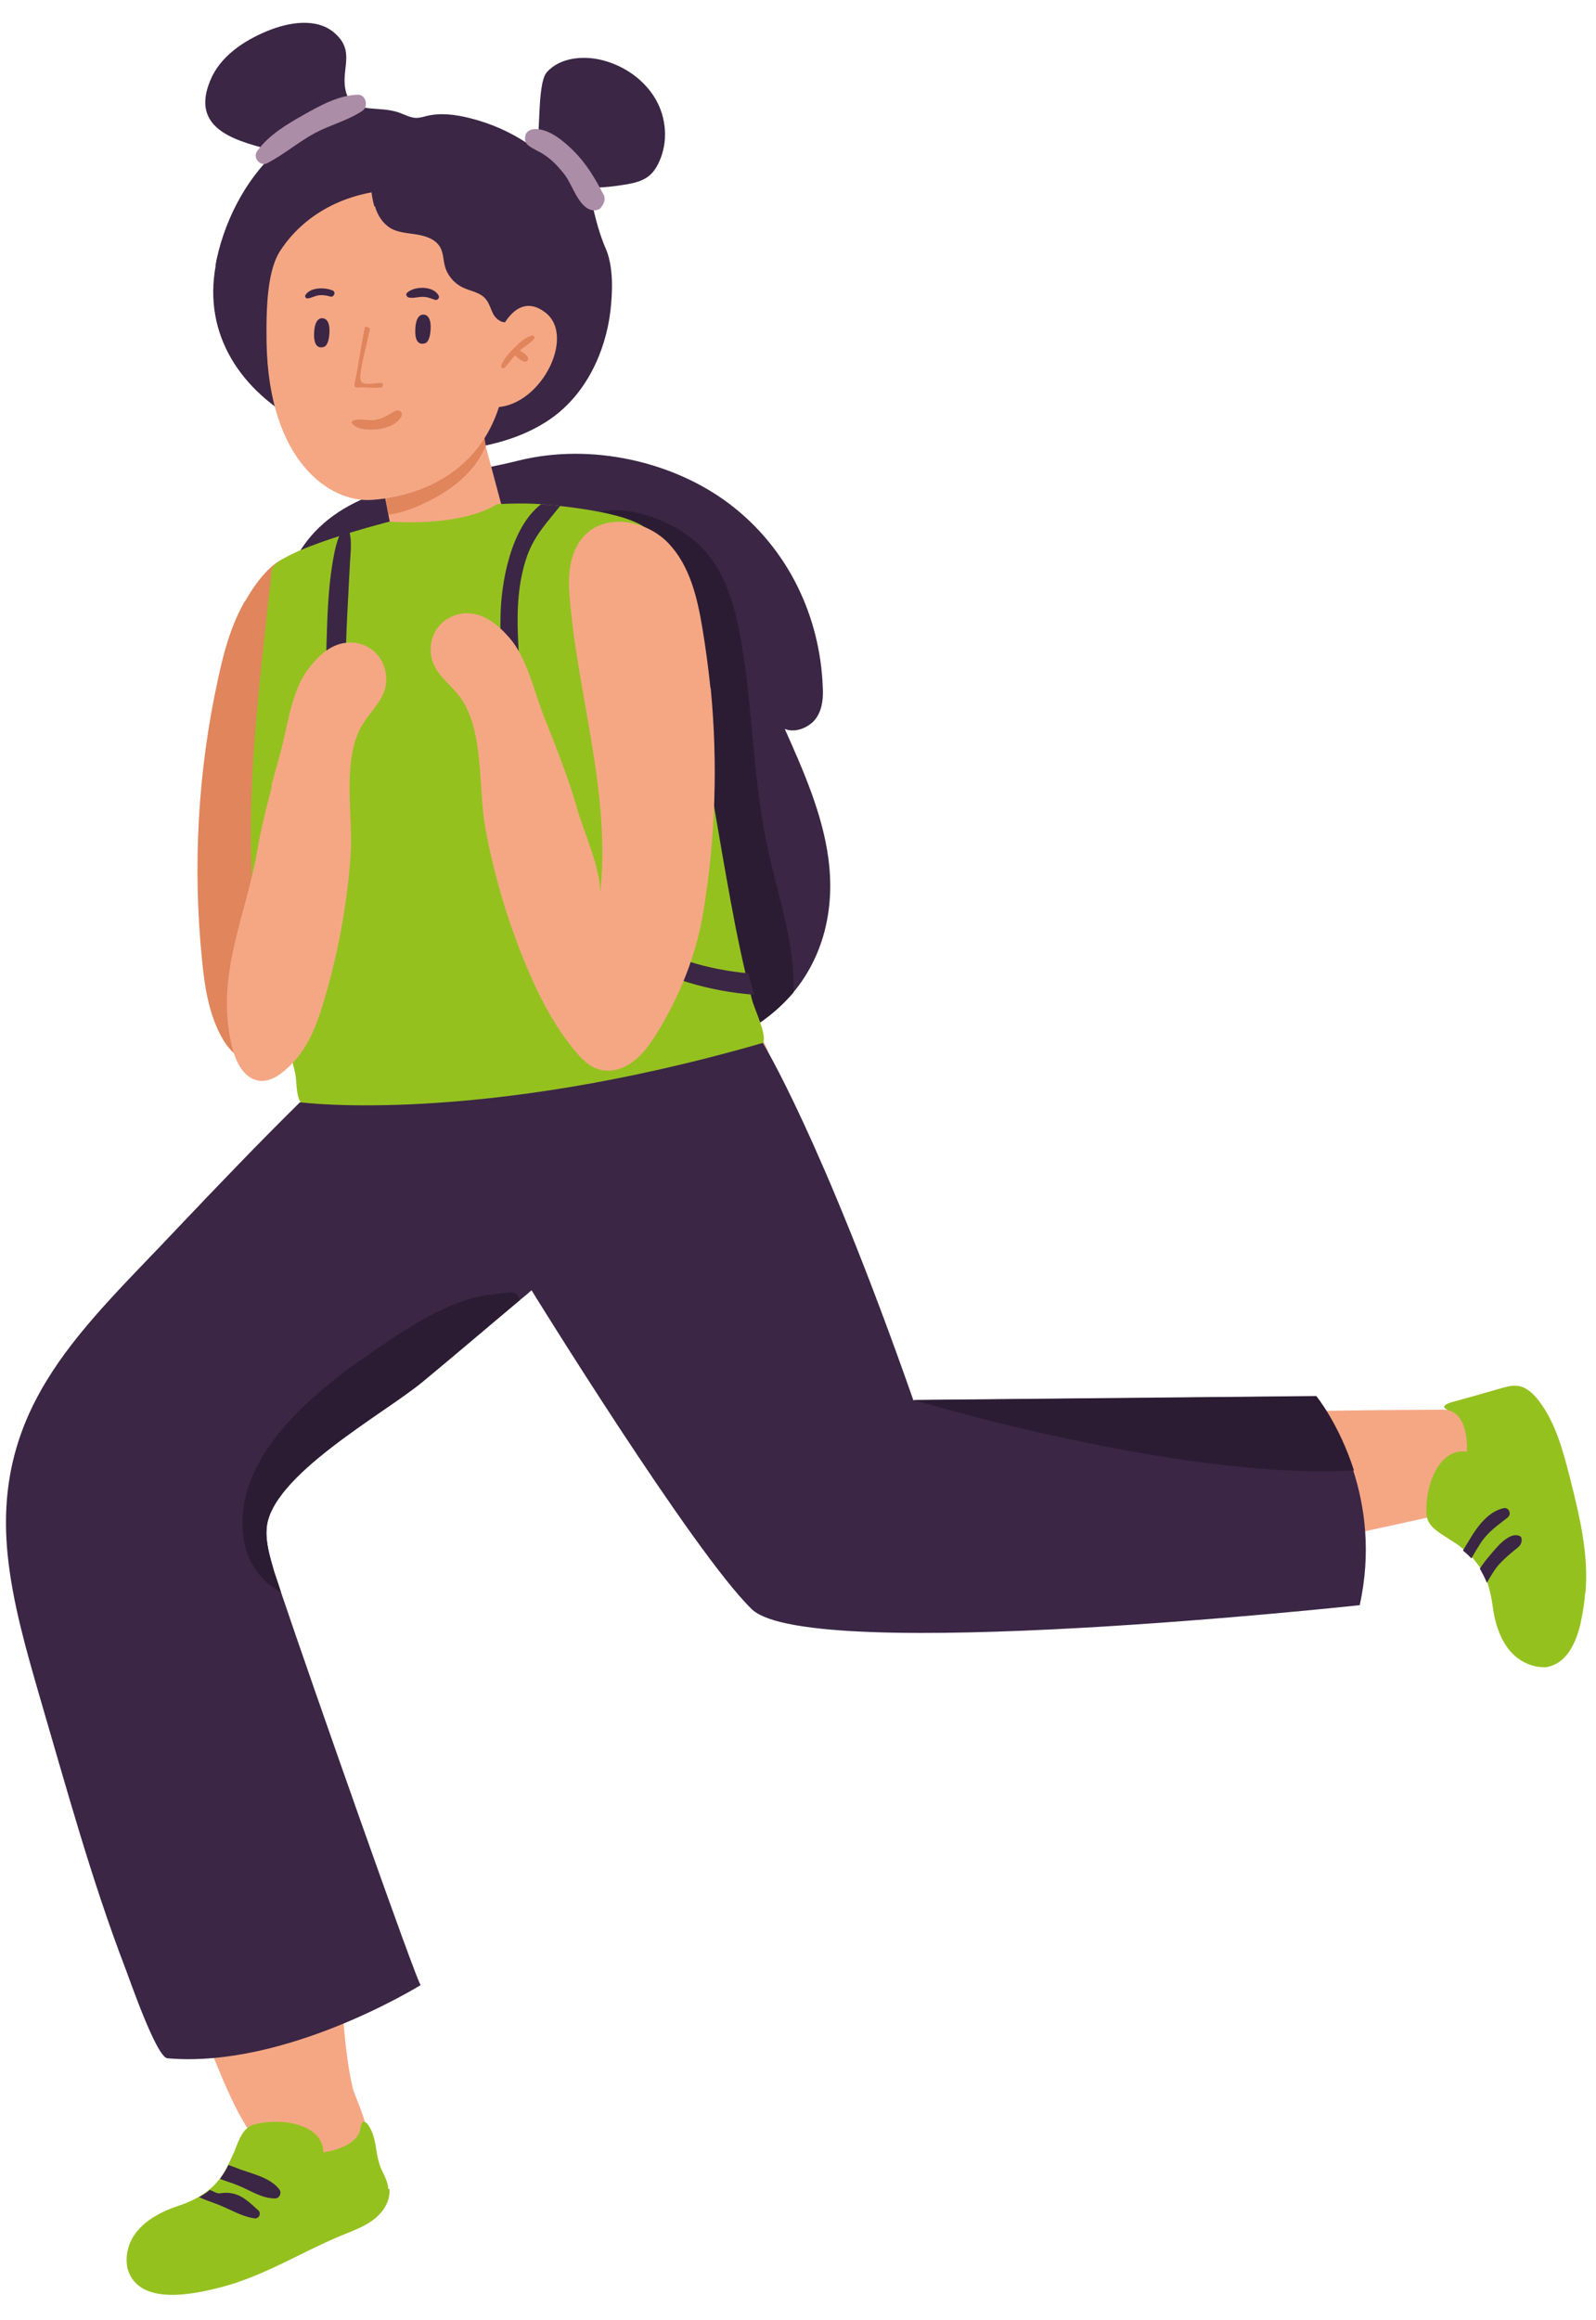 <?xml version="1.0" encoding="UTF-8"?>
<svg xmlns="http://www.w3.org/2000/svg" width="53" height="77" viewBox="0 0 53 77" fill="none">
  <g clip-path="url(#clip0_604_31082)">
    <path d="M7.162 8.823C6.742 11.103 7.992 12.983 10.042 14.063C11.522 14.843 13.272 15.093 14.972 14.953C16.142 14.853 17.332 14.563 18.282 13.903C19.462 13.083 20.112 11.673 20.272 10.313C20.342 9.693 20.372 8.913 20.142 8.313C19.842 7.643 19.702 6.943 19.552 6.233C20.002 6.233 20.452 6.183 20.892 6.103C21.102 6.063 21.312 6.003 21.492 5.883C21.682 5.753 21.802 5.563 21.892 5.363C22.192 4.703 22.132 3.913 21.772 3.293C21.412 2.673 20.782 2.213 20.062 2.013C19.412 1.833 18.612 1.893 18.162 2.393C17.802 2.793 17.982 4.833 17.772 4.853C17.672 4.863 17.582 4.803 17.502 4.753C16.932 4.373 16.292 4.093 15.612 3.923C15.142 3.803 14.632 3.733 14.152 3.853C14.042 3.883 13.932 3.913 13.822 3.913C13.642 3.913 13.482 3.823 13.322 3.763C12.592 3.463 11.712 3.833 11.492 3.063C11.282 2.303 11.852 1.703 11.072 1.063C10.492 0.593 9.602 0.733 8.892 1.023C8.082 1.353 7.302 1.883 6.982 2.673C6.282 4.353 7.952 4.703 9.182 5.023C8.122 5.983 7.402 7.433 7.152 8.823H7.162Z" fill="#3B2645"></path>
    <path d="M10.131 28.793C10.951 30.923 12.141 33.073 14.361 34.243C15.351 34.763 16.511 35.053 17.671 35.233C18.401 35.343 19.161 35.413 19.911 35.413C20.741 35.413 21.581 35.343 22.391 35.153C23.931 34.813 25.401 34.063 26.341 32.943C27.431 31.633 27.711 30.003 27.511 28.503C27.311 27.003 26.681 25.583 26.061 24.193C26.421 24.343 26.901 24.133 27.111 23.823C27.321 23.513 27.341 23.133 27.321 22.783C27.231 20.483 26.191 18.213 24.221 16.723C22.401 15.343 19.661 14.673 17.191 15.293C15.021 15.843 12.201 15.943 10.581 17.523C9.901 18.183 9.521 19.023 9.271 19.863C8.391 22.853 9.021 25.953 10.111 28.803L10.131 28.793Z" fill="#3B2645"></path>
    <path d="M17.561 33.163C18.151 34.053 18.941 34.853 19.921 35.403C20.751 35.403 21.591 35.333 22.401 35.143C23.941 34.803 25.411 34.053 26.351 32.933C26.411 31.303 25.811 29.663 25.471 28.053C24.981 25.733 25.001 23.323 24.561 20.993C24.341 19.863 23.971 18.703 23.051 17.933C22.161 17.193 20.291 16.463 19.181 17.323C17.911 18.313 17.541 20.193 17.291 21.583C17.071 22.863 16.841 24.153 16.621 25.443C16.391 26.733 16.171 28.033 16.261 29.333C16.361 30.683 16.811 32.003 17.571 33.153L17.561 33.163Z" fill="#2C1C33"></path>
    <path d="M7.721 60.973C8.691 61.153 9.621 61.813 10.191 62.653C11.581 64.693 11.191 67.033 11.711 69.293C11.781 69.583 12.311 70.643 12.141 70.933C11.451 72.163 9.551 72.223 8.701 71.283C7.501 69.953 6.891 67.313 5.931 65.723C5.381 64.813 5.201 63.743 5.221 62.693C5.221 62.373 5.271 62.033 5.431 61.753C5.611 61.443 5.921 61.233 6.251 61.103C6.721 60.913 7.221 60.883 7.711 60.973H7.721Z" fill="#F5A784"></path>
    <path d="M50.611 47.573C50.712 48.013 50.672 48.483 50.592 48.863C50.492 49.343 50.331 49.703 50.331 49.703C50.331 49.703 43.901 51.213 37.782 52.343C32.901 53.243 28.232 53.903 27.162 53.353C25.771 52.643 22.372 47.583 19.352 42.833C18.861 42.073 18.381 41.313 17.931 40.583C15.722 37.053 13.961 34.183 13.812 34.163C13.812 34.163 13.841 33.333 14.291 32.323C14.752 31.263 15.671 30.003 17.471 29.303C20.991 27.933 25.172 32.493 26.032 36.583C26.192 37.363 26.431 38.253 26.712 39.193C27.662 42.353 29.102 46.043 29.692 47.513C29.822 47.853 30.201 48.033 30.541 47.913C31.892 47.483 34.581 47.213 37.541 47.043C43.331 46.723 50.191 46.793 50.191 46.793C50.422 47.013 50.541 47.283 50.611 47.563V47.573Z" fill="#F5A784"></path>
    <path d="M12.931 72.643C12.971 73.023 12.751 73.383 12.461 73.623C12.171 73.863 11.811 74.003 11.461 74.143C10.071 74.703 8.861 75.503 7.371 75.903C6.481 76.133 4.651 76.553 4.251 75.343C4.251 75.343 4.251 75.323 4.231 75.283C4.211 75.163 4.171 74.913 4.261 74.603C4.391 74.143 4.811 73.573 5.941 73.203C6.191 73.123 6.401 73.023 6.581 72.923C6.681 72.863 6.771 72.813 6.861 72.743C6.891 72.723 6.911 72.703 6.931 72.683C7.081 72.573 7.191 72.443 7.291 72.323C7.301 72.313 7.321 72.293 7.321 72.283C7.421 72.143 7.501 72.003 7.571 71.863C7.661 71.673 7.721 71.543 7.781 71.413C7.951 70.963 8.081 70.603 8.461 70.503C9.371 70.273 10.711 70.493 10.741 71.433C10.741 71.433 11.881 71.303 11.971 70.623C12.031 70.193 12.261 70.533 12.351 70.753C12.511 71.133 12.481 71.563 12.651 71.963C12.671 72.013 12.701 72.063 12.721 72.113C12.801 72.273 12.871 72.433 12.891 72.603C12.891 72.613 12.891 72.633 12.891 72.653L12.931 72.643Z" fill="#95C11F"></path>
    <path d="M52.641 52.863C52.621 53.143 52.571 53.493 52.491 53.853C52.491 53.863 52.491 53.883 52.481 53.903C52.411 54.213 52.291 54.533 52.131 54.783C51.941 55.073 51.681 55.283 51.331 55.333C51.331 55.333 51.311 55.333 51.271 55.333C51.171 55.333 50.981 55.323 50.761 55.233C50.311 55.063 49.721 54.573 49.561 53.253C49.521 52.973 49.461 52.733 49.391 52.513C49.361 52.423 49.321 52.343 49.281 52.263C49.241 52.183 49.201 52.113 49.161 52.043C49.081 51.923 48.991 51.813 48.911 51.713C48.801 51.593 48.711 51.513 48.611 51.433C48.581 51.403 48.551 51.373 48.521 51.353C48.391 51.253 48.271 51.173 48.141 51.093C47.741 50.833 47.401 50.653 47.371 50.253C47.311 49.313 47.791 48.033 48.711 48.183C48.711 48.183 48.801 47.043 48.151 46.823C47.651 46.653 48.261 46.523 48.441 46.473C48.851 46.363 49.821 46.083 49.891 46.063C50.011 46.033 50.131 45.993 50.261 45.993C50.301 45.993 50.341 45.993 50.381 45.993C50.681 46.023 50.921 46.253 51.111 46.503C51.671 47.243 51.911 48.173 52.141 49.073C52.451 50.303 52.761 51.573 52.651 52.853L52.641 52.863Z" fill="#95C11F"></path>
    <path d="M50.082 50.353C49.742 50.623 49.432 50.823 49.182 51.193C49.072 51.363 48.962 51.543 48.862 51.723C48.772 51.623 48.682 51.543 48.582 51.463C48.672 51.303 48.772 51.153 48.822 51.063C49.072 50.643 49.442 50.153 49.942 50.053C50.102 50.023 50.202 50.243 50.082 50.343V50.353Z" fill="#3B2645"></path>
    <path d="M50.532 51.103C50.532 51.303 50.392 51.363 50.252 51.483C50.072 51.633 49.902 51.783 49.752 51.953C49.612 52.123 49.492 52.333 49.372 52.533C49.342 52.443 49.302 52.363 49.262 52.283C49.222 52.203 49.182 52.133 49.142 52.063C49.242 51.913 49.342 51.773 49.442 51.663C49.652 51.413 50.092 50.833 50.452 50.973C50.512 50.993 50.532 51.043 50.532 51.103Z" fill="#3B2645"></path>
    <path d="M8.441 73.623C8.021 73.563 7.621 73.313 7.231 73.163C7.021 73.083 6.811 73.013 6.611 72.923C6.711 72.863 6.801 72.813 6.891 72.743C6.921 72.723 6.941 72.703 6.961 72.683C7.081 72.713 7.191 72.813 7.311 72.793C7.921 72.693 8.241 73.063 8.571 73.353C8.691 73.453 8.601 73.653 8.441 73.623Z" fill="#3B2645"></path>
    <path d="M9.162 72.963C8.712 72.983 8.292 72.683 7.882 72.523C7.712 72.453 7.502 72.393 7.302 72.313C7.312 72.303 7.332 72.283 7.332 72.273C7.432 72.133 7.522 72.003 7.582 71.853C7.732 71.903 7.882 71.963 8.012 72.013C8.442 72.163 9.002 72.293 9.282 72.673C9.362 72.783 9.282 72.953 9.152 72.963H9.162Z" fill="#3B2645"></path>
    <path d="M8.131 19.953C7.681 20.733 7.441 21.603 7.251 22.483C6.571 25.563 6.391 28.743 6.711 31.883C6.801 32.803 6.951 33.753 7.431 34.543C7.701 34.983 8.211 35.413 8.681 35.203C8.901 35.113 9.051 34.903 9.161 34.693C9.441 34.153 9.541 33.543 9.611 32.943C10.111 28.713 9.431 24.403 10.031 20.193C10.101 19.713 10.511 18.393 9.681 18.473C9.041 18.533 8.421 19.453 8.141 19.953H8.131Z" fill="#E0855C"></path>
    <path d="M12.381 14.503C12.401 14.563 12.421 14.663 12.451 14.773C12.541 15.213 13.061 17.933 13.061 17.933C14.601 18.383 16.861 17.543 16.861 17.543L16.091 14.663C16.091 14.663 15.531 14.543 14.831 14.433C13.711 14.243 12.271 14.083 12.381 14.483V14.503Z" fill="#F5A784"></path>
    <path d="M13.581 37.123C15.451 37.133 17.311 36.973 19.151 36.643C20.411 36.413 21.661 36.113 22.891 35.723C23.401 35.563 25.161 35.203 25.351 34.593C25.451 34.283 25.051 33.493 24.971 33.173C24.691 32.093 24.461 30.993 24.261 29.893C23.871 27.773 23.501 25.443 23.131 23.383C22.591 20.393 22.041 17.953 21.431 17.513C20.891 17.123 19.651 16.913 18.601 16.793C18.381 16.763 18.161 16.753 17.971 16.733C17.321 16.683 16.501 16.733 16.501 16.733C16.501 16.733 15.541 17.463 12.931 17.313C12.931 17.313 9.091 18.283 9.021 18.933C8.701 21.973 8.291 25.023 8.331 28.083C8.351 29.623 8.481 31.163 8.841 32.663C9.081 33.673 9.581 34.603 9.801 35.613C9.861 35.883 9.821 36.343 9.981 36.573C10.271 36.983 11.031 37.003 11.481 37.043C12.181 37.093 12.881 37.123 13.581 37.133V37.123Z" fill="#95C11F"></path>
    <path d="M12.832 16.673C12.862 16.833 12.882 16.963 12.902 17.083C13.362 17.023 13.852 16.823 14.192 16.653C14.812 16.353 15.392 15.943 15.802 15.383C15.932 15.203 16.042 15.003 16.132 14.803L16.072 14.433C16.072 14.433 15.532 14.553 14.842 14.453C13.872 14.883 12.762 15.543 12.762 15.543L12.832 16.683V16.673Z" fill="#E0855C"></path>
    <path d="M17.471 27.093C18.051 28.963 19.141 30.753 20.871 31.753C22.061 32.453 23.581 32.913 25.051 33.013C24.981 32.773 24.911 32.533 24.851 32.303C23.491 32.183 22.121 31.763 21.021 31.073C19.521 30.133 18.571 28.533 18.041 26.873C17.461 25.043 17.281 23.053 17.201 21.153C17.161 20.243 17.201 19.303 17.511 18.433C17.761 17.753 18.181 17.323 18.601 16.793C18.381 16.763 18.161 16.753 17.971 16.733C16.951 17.513 16.641 19.353 16.621 20.443C16.581 22.633 16.831 25.003 17.481 27.093H17.471Z" fill="#3B2645"></path>
    <path d="M8.571 32.743C10.121 31.213 10.901 29.073 11.231 26.923C11.471 25.333 11.461 23.713 11.481 22.103C11.481 21.343 11.521 20.593 11.561 19.833C11.581 19.453 11.601 19.063 11.621 18.683C11.641 18.353 11.691 17.973 11.601 17.643C11.561 17.643 11.511 17.643 11.471 17.643C11.431 17.643 11.401 17.643 11.361 17.663C11.311 17.693 11.281 17.753 11.261 17.803C11.191 17.973 11.151 18.133 11.111 18.313C10.941 19.133 10.891 19.963 10.861 20.793C10.801 22.353 10.841 23.923 10.721 25.473C10.551 27.703 9.991 30.023 8.581 31.753C8.581 32.083 8.581 32.413 8.571 32.753V32.743Z" fill="#3B2645"></path>
    <path d="M9.031 26.093C8.851 26.773 8.681 27.453 8.561 28.133C8.181 30.413 7.131 32.353 7.701 34.723C7.821 35.243 8.111 35.833 8.651 35.873C8.951 35.893 9.231 35.723 9.461 35.523C10.231 34.873 10.541 33.973 10.811 33.033C11.251 31.533 11.521 29.993 11.641 28.443C11.741 27.133 11.341 25.313 11.991 24.123C12.231 23.693 12.641 23.353 12.781 22.873C12.891 22.493 12.801 22.063 12.551 21.753C12.301 21.443 11.881 21.283 11.491 21.333C10.931 21.393 10.501 21.833 10.171 22.293C9.671 23.013 9.541 24.153 9.311 24.993C9.211 25.353 9.111 25.713 9.011 26.073L9.031 26.093Z" fill="#F5A784"></path>
    <path d="M23.601 22.843C23.841 25.323 23.761 27.833 23.351 30.293C23.111 31.723 22.571 33.063 21.811 34.293C21.591 34.643 21.351 34.993 21.021 35.233C20.691 35.483 20.251 35.613 19.861 35.483C19.551 35.383 19.311 35.133 19.091 34.873C18.371 34.003 17.851 32.973 17.421 31.923C16.831 30.483 16.391 28.983 16.111 27.443C15.881 26.153 16.081 24.303 15.311 23.183C15.031 22.773 14.581 22.483 14.391 22.023C14.241 21.653 14.281 21.213 14.501 20.883C14.721 20.553 15.111 20.353 15.511 20.353C16.071 20.353 16.551 20.743 16.921 21.173C17.501 21.833 17.741 22.963 18.061 23.773C18.451 24.763 18.861 25.773 19.151 26.793C19.361 27.563 20.011 28.953 19.921 29.733C20.321 26.293 19.131 22.983 18.901 19.593C18.861 18.933 18.971 18.203 19.441 17.743C20.171 17.023 21.481 17.283 22.191 18.023C22.901 18.763 23.151 19.813 23.321 20.823C23.431 21.483 23.521 22.153 23.591 22.823L23.601 22.843Z" fill="#F5A784"></path>
    <path d="M8.821 11.033C8.821 11.033 6.931 4.893 12.551 4.653C19.391 4.363 19.061 9.383 18.041 11.183C17.021 12.983 8.741 13.753 8.821 11.033Z" fill="#3B2645"></path>
    <path d="M9.312 8.313C8.902 8.933 8.832 10.053 8.852 11.363C8.922 15.333 10.972 16.673 12.312 16.593C13.692 16.513 16.572 15.783 16.832 12.093C16.962 10.243 16.872 8.703 16.392 7.783C15.372 5.853 11.102 5.593 9.312 8.313Z" fill="#F5A784"></path>
    <path d="M10.752 11.513C10.752 11.513 10.402 11.663 10.431 11.053C10.451 10.503 10.711 10.563 10.711 10.563C10.711 10.563 10.961 10.543 10.941 11.023C10.921 11.503 10.752 11.513 10.752 11.513Z" fill="#3B2645"></path>
    <path d="M14.111 11.393C14.111 11.393 13.761 11.543 13.791 10.933C13.811 10.383 14.071 10.443 14.071 10.443C14.071 10.443 14.321 10.423 14.301 10.903C14.281 11.383 14.111 11.393 14.111 11.393Z" fill="#3B2645"></path>
    <path d="M12.661 12.713C12.481 12.693 12.071 12.823 11.981 12.643C11.901 12.493 12.141 11.553 12.181 11.393C12.221 11.213 12.251 11.063 12.291 10.903C12.271 10.903 12.261 10.883 12.241 10.873C12.201 10.853 12.161 10.843 12.121 10.843C11.981 11.483 11.901 12.153 11.771 12.763C11.761 12.813 11.801 12.873 11.861 12.863C12.121 12.843 12.381 12.883 12.641 12.863C12.731 12.863 12.751 12.713 12.651 12.713H12.661Z" fill="#E0855C"></path>
    <path d="M11.052 9.643C10.792 9.533 10.312 9.523 10.142 9.793C10.112 9.843 10.162 9.913 10.212 9.903C10.342 9.893 10.442 9.823 10.572 9.803C10.712 9.783 10.842 9.803 10.972 9.843C11.092 9.873 11.162 9.693 11.052 9.643Z" fill="#3B2645"></path>
    <path d="M14.572 9.823C14.412 9.483 13.781 9.483 13.521 9.713C13.461 9.763 13.502 9.853 13.572 9.873C13.732 9.913 13.892 9.843 14.062 9.853C14.201 9.853 14.322 9.913 14.451 9.953C14.521 9.973 14.601 9.893 14.572 9.823Z" fill="#3B2645"></path>
    <path d="M13.131 13.633C12.891 13.763 12.711 13.913 12.411 13.943C12.181 13.963 11.931 13.873 11.721 13.963C11.691 13.973 11.661 14.023 11.691 14.053C11.871 14.283 12.301 14.273 12.571 14.243C12.861 14.203 13.191 14.083 13.331 13.813C13.391 13.683 13.251 13.573 13.131 13.643V13.633Z" fill="#E0855C"></path>
    <path d="M12.451 6.843C12.531 7.133 12.701 7.403 12.951 7.563C13.211 7.723 13.541 7.733 13.841 7.783C14.151 7.833 14.471 7.943 14.621 8.213C14.721 8.393 14.721 8.623 14.771 8.823C14.851 9.133 15.071 9.393 15.351 9.533C15.611 9.663 15.921 9.693 16.111 9.903C16.251 10.053 16.291 10.263 16.391 10.443C16.491 10.613 16.711 10.763 16.891 10.663C17.221 10.033 17.521 9.373 17.581 8.673C17.681 7.573 17.121 6.453 16.231 5.813C15.341 5.173 14.151 4.993 13.081 5.283C12.271 5.503 12.231 6.123 12.431 6.853L12.451 6.843Z" fill="#3B2645"></path>
    <path d="M16.502 11.243C16.502 11.243 17.061 9.563 18.111 10.373C19.162 11.183 17.892 13.613 16.331 13.513C16.331 13.513 16.032 11.823 16.491 11.233L16.502 11.243Z" fill="#F5A784"></path>
    <path d="M17.651 11.143C17.431 11.193 17.212 11.413 17.061 11.563C16.901 11.723 16.712 11.923 16.642 12.143C16.622 12.213 16.712 12.243 16.762 12.203C16.881 12.073 16.982 11.933 17.102 11.793C17.192 11.883 17.282 11.963 17.412 12.003C17.502 12.033 17.572 11.913 17.521 11.843C17.462 11.753 17.361 11.693 17.262 11.633C17.412 11.503 17.602 11.403 17.732 11.253C17.782 11.193 17.732 11.123 17.651 11.143Z" fill="#E0855C"></path>
    <path d="M11.882 3.143C11.232 3.163 10.612 3.513 10.062 3.823C9.512 4.133 8.912 4.493 8.542 5.013C8.382 5.223 8.632 5.543 8.882 5.413C9.432 5.123 9.912 4.713 10.462 4.413C10.972 4.143 11.572 3.993 12.042 3.673C12.242 3.533 12.152 3.133 11.882 3.143Z" fill="#AB8DA8"></path>
    <path d="M20.032 6.443C19.772 5.933 19.472 5.433 19.062 5.023C18.752 4.713 18.262 4.283 17.782 4.283C17.652 4.283 17.482 4.343 17.452 4.483C17.412 4.633 17.442 4.743 17.542 4.823C17.702 4.953 17.912 5.023 18.082 5.143C18.352 5.323 18.562 5.553 18.762 5.813C19.022 6.153 19.232 6.953 19.722 6.983C19.812 6.983 19.912 6.953 19.962 6.883C19.972 6.863 19.992 6.843 20.002 6.823C20.082 6.713 20.102 6.573 20.042 6.453L20.032 6.443Z" fill="#AB8DA8"></path>
    <path d="M45.161 53.273C45.161 53.273 26.921 55.253 24.971 53.413C23.041 51.553 17.651 42.823 17.651 42.823C17.531 42.933 17.391 43.043 17.271 43.143C16.171 44.033 15.121 44.963 14.041 45.853C12.771 46.913 8.941 48.993 8.851 50.753C8.821 51.223 8.971 51.693 9.101 52.153C9.141 52.273 9.221 52.513 9.331 52.843C10.311 55.753 13.871 65.883 13.971 65.883C13.911 65.913 9.501 68.653 5.561 68.313C5.191 68.283 4.281 65.623 4.161 65.323C3.031 62.373 2.211 59.353 1.321 56.323C0.871 54.763 0.411 53.183 0.251 51.573C-0.239 46.593 2.801 44.053 5.921 40.733C7.251 39.333 8.591 37.933 9.961 36.583C9.961 36.583 15.811 37.363 25.331 34.613C25.331 34.613 27.282 37.773 30.331 46.473L43.691 46.343C43.691 46.343 44.451 47.273 44.941 48.813C45.321 49.993 45.541 51.523 45.151 53.283L45.161 53.273Z" fill="#3B2645"></path>
    <path d="M17.272 43.143C16.192 44.053 15.122 44.963 14.042 45.853C12.772 46.913 8.942 48.993 8.852 50.753C8.822 51.223 8.972 51.693 9.102 52.153C9.142 52.273 9.222 52.513 9.332 52.843C8.742 52.553 8.272 51.943 8.132 51.273C8.132 51.243 8.112 51.213 8.112 51.183C7.612 48.513 10.292 46.293 12.242 44.953C13.372 44.183 14.912 43.103 16.322 42.963C17.022 42.883 17.122 42.803 17.272 43.143Z" fill="#2C1C33"></path>
    <path d="M30.342 46.463C30.342 46.463 39.142 49.133 44.962 48.803C44.472 47.263 43.712 46.333 43.712 46.333L30.352 46.463H30.342Z" fill="#2C1C33"></path>
  </g>
  <defs>
    <clipPath id="clip0_604_31082">
      <rect width="52.475" height="75.407" fill="white" transform="translate(0.199 0.757)"></rect>
    </clipPath>
  </defs>
</svg>
